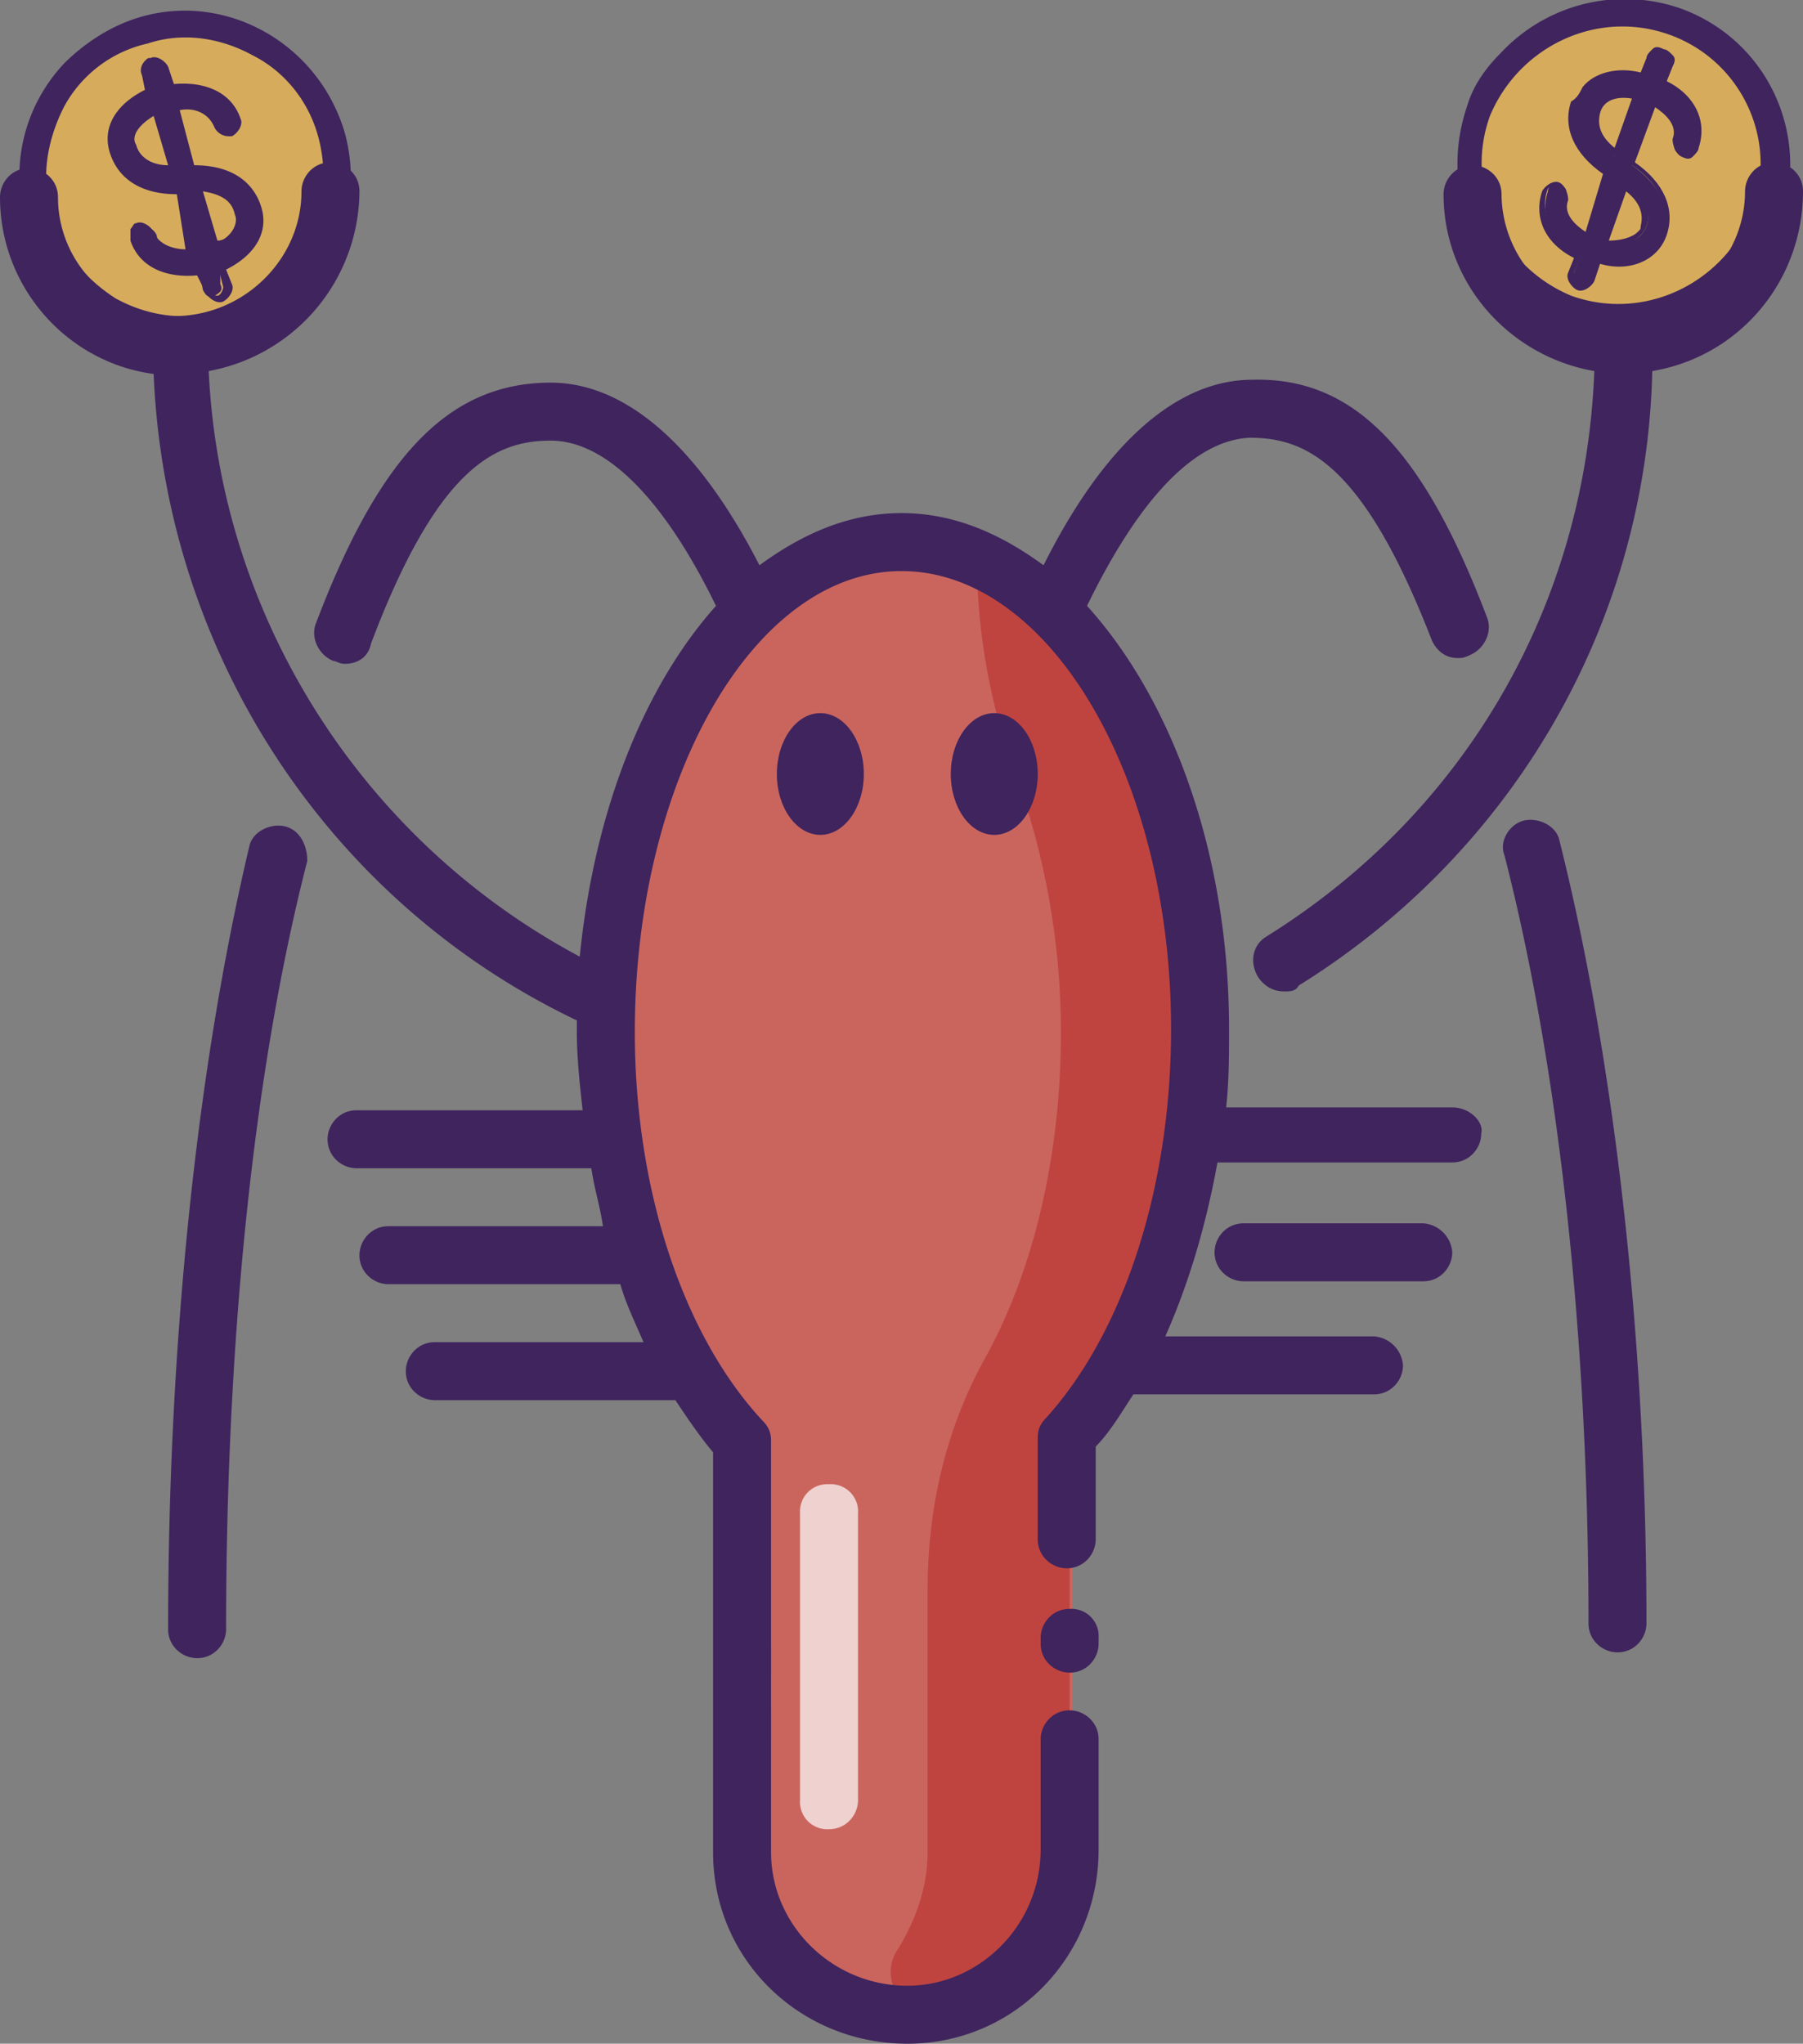 <svg xmlns="http://www.w3.org/2000/svg" xmlns:xlink="http://www.w3.org/1999/xlink" baseProfile="basic" viewBox="0 0 62.2 70.5">
    <rect x="0" y="0" width="62.2" height="70.5" fill="#808080" stroke="none"/>
    <style>
        <![CDATA[
        .Ac {
            fill: #3e205e
        }

        .Ad {
            fill: #fff
        }

        .Ae {
            fill: #ffe349
        }

        .Af {
            stroke-width: 2
        }

        .Ag {
            fill: none
        }

        .Ah {
            stroke: #505050
        }

        .Ai {
            opacity: .7
        }

        .Aj {
            stroke-linejoin: round
        }

        .Ak {
            stroke-miterlimit: 10
        }

        .Al {
            fill: #3b3b3b
        }

        .Am {
            fill: #3f245e
        }

        .An {
            stroke: #3e205e
        }

        .Ao {
            stroke-width: .5
        }

        .Ap {
            fill: #3f215e
        }

        .Aq {
            fill: #a85f29
        }

        .Ar {
            fill: #a3eae2
        }

        .As {
            fill: #f9f1ca
        }

        .At {
            fill: #391c41
        }

        .Au {
            stroke: #000
        }

        .Av {
            font-family: ITCAvantGardePro-Bold
        }

        .Aw {
            stroke: #a85f29
        }

        .Ax {
            font-family: MyriadPro-Regular
        }

        .Ay {
            font-size: 24px
        }

        .Az {
            fill: #fbc04d
        }

        .BA {
            opacity: .5
        }

        .BB {
            fill: #b5eacf
        }

        .BC {
            fill: #ffc24d
        }

        .BD {
            font-size: 36.609px
        }

        .BE {
            fill: #9ad8e3
        }

        .BF {
            font-size: 40.125px
        }

        .BG {
            font-size: 30.096px
        }

        .BH {
            fill: #f9a0c4
        }

        .BI {
            stroke-linecap: round
        }

        .BJ {
            fill: #c65899
        }

        .BK {
            fill: #009f9d
        }

        .BL {
            fill: #ea5b50
        }

        .BM {
            fill: #bb3733
        }

        .BN {
            fill: #c86d38
        }

        .BO {
            fill: #a5572f
        }

        .BP {
            fill: #d19a40
        }

        .BQ {
            fill-rule: evenodd
        }
        ]]>
    </style>
    <g class="Am">
        <ellipse transform="matrix(1 .009 -.009 1 2.506 2.077)" cx="-223.4" cy="272.1" rx="1.9" ry="3" />
        <ellipse transform="matrix(1 .009 -.009 1 2.508 1.962)" cx="-210.9" cy="272.2" rx="1.9" ry="3" />
        <ellipse transform="matrix(.939 -.344 .344 .939 -118.71 -57.453)" cx="-221.4" cy="306.1" rx="1.2"
            ry="1.6" />
        <ellipse transform="matrix(.871 .491 -.491 .871 123.128 143.439)" cx="-211.6" cy="306.2" rx="1.2"
            ry="1.6" />
        <path
            d="M-177.9 279.8c-2.6-1.4-6.1-1.2-8.8-.2-1.6.6-3 1.6-4.3 2.7-.3.3-.2.8.1 1.1s.8.2 1.1-.1c2.2-1.9 5-3.1 8-3 .8 0 1.7.2 2.5.5.1 0 .2 0 .2.1.1 0-.1-.1.1 0 .1 0 .2.1.3.1s.2.1.3.1c.7.5 1.4-.9.5-1.3h0zm-6.7 14.8c-.2-.8-.7-1.5-1.2-2-1.1-1.3-2.8-2.1-4.5-2.4-.4-.1-.8.2-.9.6s.2.8.6.9c.8.1 1.6.4 2.4.8.3.2.5.3.8.6a1.38 1.38 0 0 0 .4.3l.2.2c-.1-.1.1.1.1.1l.1.1c.1.1.1.2.2.3.1.2.2.3.3.5 0 0 0 .1.1.1-.1-.1-.1-.2 0-.1 0 .1 0 .1.1.2 0 0 0 .1.1.1.1 1 1.5.6 1.2-.3h0zm1.7-29.1c-1.6 0-3.3.4-4.8 1-3.6 1.4-6.5 4.1-8.6 7.3-.5.8.8 1.5 1.3.7 1.9-3 4.6-5.5 8-6.7 1.3-.5 2.7-.9 4.1-.8 1 0 .9-1.5 0-1.5h0zm-70.8 14.9c.1-.1-.3.1 0 0 .2-.1.3-.1.5-.2s.5-.2.7-.2c.1 0 .3-.1.4-.1h.3c.1 0-.1 0 0 0 1.9-.3 3.7-.1 5.4.6 1.4.6 2.7 1.4 3.8 2.4.7.6 1.7-.5 1-1.1-2-1.8-4.4-3.1-7.1-3.5-1.7-.2-3.4-.1-4.9.4-.3.1-.7.2-1 .4-.4.2-.4.7-.2 1 .3.4.7.5 1.1.3h0z" />
        <path
            d="M-246.6 294.4c0 .1 0 .2 0 0 0-.1.1-.2.2-.3.1-.2.2-.3.3-.5.1-.1-.1.1 0 0l.4-.4c.4-.5.8-.8 1.4-1.1.7-.4 1.5-.6 2.3-.8.4-.1.7-.3.7-.8 0-.4-.4-.8-.8-.7-1.8.3-3.5 1-4.7 2.3-.5.6-1 1.3-1.3 2.1-.1.4.2.8.6.9.5-.1.8-.3.9-.7h0zm-2.5-28h.3c.2 0-.1 0 .2 0 .2 0 .4 0 .5.1 1 .2 2 .4 3 .8 3.4 1.3 6 3.8 7.9 6.9.5.8 1.8 0 1.3-.8-2.6-4.3-7-7.7-12.1-8.4-.4-.1-.8-.1-1.2-.1-1 0-.9 1.5.1 1.5h0zm54.8 16.1c0 .1.1.3.3.3.1 0 .3-.1.3-.3 0-.9-.8-1.6-1.9-1.7v-.2l.1-6.8c0-.1-.1-.3-.3-.3s-.3.1-.3.3l-.1 6.8v.2c-1.1.1-1.9.7-1.9 1.7 0 .9.7 1.6 1.9 1.9v2.5c-.7-.1-1.4-.4-1.4-1.1 0-.1-.1-.3-.3-.3-.1 0-.3.1-.3.3 0 .9.8 1.6 1.9 1.7v.8c0 .1.1.3.3.3.1 0 .3-.1.3-.3v-.7c.5 0 .9-.2 1.3-.4.4-.3.7-.7.7-1.2 0-.9-.7-1.6-1.9-1.9v-2.5c.6-.1 1.3.2 1.3.9zm-3.3 0c0-.6.6-1 1.4-1.1v2.4c-.9-.2-1.5-.7-1.4-1.3zm3.2 3.3c0 .3-.2.6-.4.8s-.6.3-1 .3v-2.4c.9.2 1.4.7 1.4 1.3z" />
        <path
            d="M-195.8 288.6c-.1 0-.1.1-.2.1s-.2 0-.3-.1-.1-.2-.1-.3v-.7c-1.2-.1-1.9-.9-1.9-1.8 0-.2.2-.4.4-.4s.4.2.4.4c0 .6.6.9 1.1 1v-2.3c-1.2-.3-1.9-1-1.9-2 0-.9.8-1.6 1.9-1.8v-.1l.1-6.8c0-.1 0-.2.1-.3s.2-.1.3-.1.2 0 .3.1.1.2.1.3l-.1 6.8c1.2.1 1.9.9 1.9 1.8 0 .1 0 .2-.1.3s-.1.1-.2.1h0c-.2 0-.4-.2-.4-.4 0-.6-.6-.9-1.1-1v2.3c1.2.3 1.9 1 1.9 2 0 .5-.3 1-.7 1.3-.3.2-.8.4-1.2.4v.7l-.3.5c0-.1 0 0 0 0zm-2.2-3s0 .1 0 0c-.1 0-.1.1-.1.1 0 .8.7 1.5 1.8 1.6h.1v1h.2v-1h.1c.5 0 .9-.2 1.2-.4.4-.3.6-.7.6-1.1 0-.8-.7-1.5-1.8-1.7h-.1v-2.8h.1c.9.1 1.5.6 1.5 1.3h0c0 .1.1.1.1.1h.1v-.1c0-.8-.7-1.5-1.8-1.6h-.1l.1-7.2h-.2v.1l-.1 7.1h-.1c-1.1.1-1.8.7-1.8 1.5s.7 1.5 1.8 1.7h.1v2.8h-.1c-.9-.1-1.5-.6-1.5-1.3.1 0 0-.1-.1-.1zm3.2 1.1a1.69 1.69 0 0 1-1 .3h-.1v-2.7h.2c.9.2 1.5.8 1.5 1.4a1 1 0 0 1-.6 1zm-.8.1c.3 0 .6-.1.8-.3s.4-.4.4-.7h0c0-.5-.4-.9-1.1-1.2l-.1 2.2zm-.5-2.8h-.2c-.9-.2-1.5-.8-1.5-1.4 0-.7.6-1.2 1.5-1.2h.1l.1 2.6zm-1-2.2c-.3.2-.4.4-.4.7h0c0 .5.4.9 1.1 1.2v-2.1c-.3 0-.5.1-.7.2zm-37.4.4c0 .1.1.3.3.3.1 0 .3-.1.3-.3 0-.9-.8-1.6-1.9-1.7v-.2l.1-6.8c0-.1-.1-.3-.3-.3s-.3.1-.3.3l-.1 6.8v.2c-1.1.1-1.9.7-1.9 1.7 0 .9.7 1.6 1.9 1.9v2.5c-.7-.1-1.4-.4-1.4-1.1 0-.1-.1-.3-.3-.3-.1 0-.3.1-.3.3 0 .9.8 1.6 1.9 1.7v.8c0 .1.1.3.3.3.1 0 .3-.1.3-.3v-.7c.5 0 .9-.2 1.3-.4.4-.3.7-.7.7-1.2 0-.9-.7-1.6-1.9-1.9v-2.5c.6-.2 1.3.2 1.3.9zm-3.3-.1c0-.6.6-1 1.4-1.1v2.4c-.9-.1-1.5-.6-1.4-1.3zm3.2 3.3c0 .3-.2.6-.4.8s-.6.3-1 .3v-2.4c.9.2 1.4.7 1.4 1.3z" />
        <path
            d="M-236 288.2c-.1 0-.1.1-.2.1s-.2 0-.3-.1-.1-.2-.1-.3v-.7c-1.2-.1-1.9-.9-1.9-1.8 0-.1 0-.2.1-.3s.1-.1.2-.1h0c.2 0 .4.2.4.4 0 .6.6.9 1.1 1v-2.3c-1.2-.3-1.9-1-1.9-2 0-.9.8-1.6 1.9-1.8v-.1l.1-6.8c0-.1 0-.2.1-.3s.2-.1.3-.1.2 0 .3.1.1.2.1.3l-.1 6.8c1.2.1 1.9.9 1.9 1.8 0 .1 0 .2-.1.3s-.1.1-.2.1h0c-.2 0-.4-.2-.4-.4h0c0-.6-.6-.9-1.1-1v2.3c1.2.3 1.9 1 1.9 2 0 .5-.3 1-.7 1.3-.3.2-.8.4-1.2.4v.7c-.1.3-.1.4-.2.5zm-2.2-2.9c-.1 0-.1.1-.1.1 0 .8.7 1.5 1.8 1.6h.1v.9c0 .1.1.1.1.1h.1v-1h.1c.5 0 .9-.2 1.2-.4.4-.3.6-.7.6-1.1 0-.8-.7-1.5-1.8-1.7h-.1V281h.1c.9.1 1.5.6 1.5 1.3h0c0 .1.1.1.1.1h.1v-.1c0-.8-.7-1.5-1.8-1.6h-.1l.1-7.2h-.2v.1l-.1 7.1h-.1c-1.1.1-1.8.7-1.8 1.5s.7 1.5 1.8 1.7h.1v2.8h-.1c-.9-.1-1.5-.6-1.5-1.3.1-.1 0-.1-.1-.1h0c0-.1 0 0 0 0zm3.2 1.1a1.69 1.69 0 0 1-1 .3h-.1V284h.2c.9.2 1.5.8 1.5 1.4 0 .4-.2.7-.6 1 0-.1 0 0 0 0zm-.8 0c.3 0 .6-.1.8-.3s.4-.4.4-.7h0c0-.5-.4-.9-1.1-1.2l-.1 2.2zm-.5-2.8h-.2c-.9-.2-1.5-.8-1.5-1.4 0-.7.6-1.2 1.5-1.2h.1l.1 2.6zm-1-2.2c-.3.2-.4.4-.4.7h0c0 .5.4.9 1.1 1.2v-2.1c-.3 0-.5.1-.7.2z" />
    </g>
    <path
        d="M54.6 1c2.6-.7 5.3.8 6.1 3.4.7 2.6-.8 5.3-3.4 6.1-2.6.7-5.3-.8-6.1-3.4A4.86 4.86 0 0 1 54.6 1zM5 1.4c2.6-.7 5.3.8 6.1 3.4.7 2.6-.8 5.3-3.4 6.1S2.4 10 1.6 7.4c-.7-2.6.8-5.3 3.4-6z"
        class="Ai Az" />
    <path
        d="M41.5 35.6c0-9.3-4.7-16.8-10.3-16.8-5.7 0-10.3 7.6-10.2 16.9 0 5.9 1.9 11 4.7 14.1V64c0 3.1 2.6 5.6 5.7 5.6S37 67 37 63.9V49.7c2.7-3.1 4.5-8.2 4.5-14.1z"
        class="Ai BL" />
    <path
        d="M33.7 19.3h0c0 2.6.5 5.2 1.4 7.6.9 2.5 1.5 5.5 1.5 8.7 0 4.4-1 8.4-2.7 11.4-1.3 2.4-1.9 5.1-1.9 7.8v9.1c0 1.2-.4 2.3-1 3.3-.8 1.1.3 2.6 1.5 2.2h.1c2.5-.6 4.3-2.9 4.3-5.5V49.7c2.8-3 4.6-8.2 4.6-14.1 0-7.9-3.3-14.4-7.8-16.3z"
        class="Ai BM" />
    <path
        d="M36.9 55.5c-.6 0-1 .5-1 1v.2c0 .6.5 1 1 1 .6 0 1-.5 1-1v-.2a.94.94 0 0 0-1-1zM62.2 6.6c0-.6-.5-1-1-1-.6 0-1 .5-1 1 0 2.3-1.9 4.2-4.2 4.3a4.23 4.23 0 0 1-4.2-4.2c0-.6-.5-1-1-1-.6 0-1 .5-1 1 0 3.1 2.3 5.6 5.2 6.1-.3 8-4.4 15.2-11.3 19.5-.5.3-.6.9-.3 1.4.2.3.5.5.9.5.2 0 .4 0 .5-.2 7.4-4.6 12-12.5 12.2-21.2 3-.5 5.2-3.1 5.2-6.2zM50.1 38.2h-7.8c.1-.9.1-1.8.1-2.7 0-6.1-2-11.4-4.9-14.6 1.8-3.7 3.7-5.7 5.6-5.8 1.9 0 3.9.8 6.3 7 .2.4.5.6.9.6.1 0 .2 0 .4-.1.5-.2.8-.8.6-1.3-2.2-5.8-4.6-8.3-8.1-8.2-2.6 0-5.1 2.2-7.2 6.4-1.5-1.1-3.1-1.8-4.9-1.8s-3.4.7-4.9 1.8c-2.1-4.1-4.6-6.3-7.2-6.3-3.5 0-5.9 2.5-8.1 8.3-.2.5.1 1.1.6 1.3.1 0 .2.1.4.1.4 0 .8-.2.9-.7 2.3-6.1 4.3-7 6.2-7s3.9 2 5.7 5.7C22.2 23.7 20.5 28 20 33 12.5 29 7.6 21.3 7.2 12.8a6.34 6.34 0 0 0 5.2-6.2c0-.6-.5-1-1-1-.6 0-1 .5-1 1 0 2.3-1.9 4.2-4.2 4.3S2 9.1 2 6.8c0-.6-.5-1-1-1-.6 0-1 .5-1 1 0 3.1 2.3 5.7 5.3 6.1.4 9.6 6 18.2 14.6 22.3v.4c0 .9.1 1.8.2 2.7h-7.8c-.6 0-1 .5-1 1 0 .6.5 1 1 1h8.1c.1.7.3 1.3.4 2h-7.4c-.6 0-1 .5-1 1 0 .6.5 1 1 1h8c.2.7.5 1.3.8 2H15c-.6 0-1 .5-1 1 0 .6.5 1 1 1h8.3c.4.6.8 1.2 1.3 1.8v13.8c0 3.7 3 6.6 6.7 6.6s6.6-3 6.6-6.7V60c0-.6-.5-1-1-1-.6 0-1 .5-1 1v3.8c0 2.6-2.1 4.7-4.6 4.7-2.6 0-4.7-2.1-4.7-4.6V49.7c0-.3-.1-.5-.3-.7-2.7-2.9-4.4-7.9-4.4-13.4 0-8.7 4.1-15.9 9.2-15.9s9.3 7.1 9.3 15.8c0 5.4-1.6 10.4-4.3 13.4-.2.2-.3.4-.3.7v3.5c0 .6.5 1 1 1 .6 0 1-.5 1-1v-3.2c.5-.5.9-1.2 1.3-1.8h8.3c.6 0 1-.5 1-1a1.08 1.08 0 0 0-1-1h-7.2c.8-1.8 1.4-3.8 1.8-6h8.1c.6 0 1-.5 1-1 .1-.4-.4-.9-1-.9zm-1 4h-6.2c-.6 0-1 .5-1 1 0 .6.5 1 1 1h6.2c.6 0 1-.5 1-1a1.08 1.08 0 0 0-1-1zM9.8 28.5c-.5-.1-1.1.2-1.2.7-1.8 7.6-2.8 17.1-2.8 27 0 .6.5 1 1 1 .6 0 1-.5 1-1 0-9.7.9-19.1 2.8-26.5 0-.6-.3-1.1-.8-1.2zm42.8-.2c-.5.1-.9.7-.7 1.2 1.9 7.4 2.9 16.8 2.9 26.5 0 .6.5 1 1 1 .6 0 1-.5 1-1 0-9.8-1.1-19.4-3-27-.1-.5-.7-.8-1.2-.7z"
        class="Am" />
    <path d="M28.6 63.1a.94.94 0 0 1-1-1v-9.9a.94.94 0 0 1 1-1 .94.94 0 0 1 1 1v9.9c0 .5-.4 1-1 1z" class="Ad Ai" />
    <g class="Am">
        <ellipse cx="28.3" cy="26.7" rx="1.5" ry="2.1" />
        <ellipse cx="34.3" cy="26.7" rx="1.5" ry="2.1" />
        <path
            d="M54 11c2.9 1.1 6.1-.4 7.2-3.3s-.4-6.1-3.3-7.2-6.1.4-7.2 3.3.4 6.1 3.3 7.2zm3.6-9.9c2.5.9 3.9 3.8 2.9 6.3-.9 2.5-3.8 3.9-6.3 2.9-2.5-.9-3.9-3.8-2.9-6.3s3.8-3.8 6.3-2.9z" />
        <path
            d="M51.8 1.8A5.85 5.85 0 0 1 58 .3c3 1.1 4.5 4.4 3.4 7.4-.5 1.4-1.6 2.6-3 3.2s-2.9.7-4.4.2h0c-1.4-.5-2.6-1.6-3.2-3s-.7-2.9-.2-4.4c.2-.7.6-1.3 1.2-1.9zm8.1 7.7c.5-.5.9-1.2 1.1-1.9 1-2.8-.4-6-3.2-7-1.4-.5-2.9-.4-4.2.2s-2.3 1.7-2.8 3.1c-.5 1.3-.4 2.8.2 4.1s1.7 2.3 3.1 2.8h0c1.4.5 2.9.4 4.2-.2.6-.2 1.2-.6 1.6-1.1zm-7.6-7.2C53.6.9 55.8.3 57.7 1h0c2.6 1 4 3.9 3 6.5-.5 1.3-1.4 2.3-2.6 2.8-1.2.6-2.6.6-3.9.2-1.3-.5-2.3-1.4-2.8-2.6-.6-1.2-.6-2.6-.2-3.9.2-.7.6-1.2 1.1-1.7zm5.3-1.1c-2.5-.9-5.2.4-6.2 2.8-.9 2.5.4 5.2 2.8 6.2 2.5.9 5.2-.4 6.2-2.8 1-2.5-.3-5.3-2.8-6.2h0zM54 6.8c.1-.2 0-.4-.2-.4-.2-.1-.4 0-.4.2-.3.9.2 1.7 1.1 2.2v.1l-.2.5c-.1.2 0 .4.2.4.2.1.4 0 .4-.2l.2-.6c1.1.3 2-.1 2.3-.9s-.1-1.7-1.1-2.4l.8-2.1c.5.3.9.8.7 1.3-.1.2 0 .4.2.4.2.1.4 0 .4-.2.3-.9-.2-1.7-1.1-2.2v-.1l.2-.5c.1-.2 0-.4-.2-.4-.2-.1-.4 0-.4.2l-.2.5v.1c-1.1-.3-2 .1-2.3.9s.1 1.7 1.1 2.4l-.8 2.1c-.5-.3-.9-.8-.7-1.3zm2.8 1c-.2.5-.7.7-1.4.5l.7-2c.6.5.9 1 .7 1.5zM55 3.9c.2-.5.7-.7 1.4-.5l-.7 2c-.6-.5-.9-1-.7-1.5z" />
        <path
            d="M54.6 3c.4-.5 1.2-.7 2-.5h0l.2-.5c0-.1.1-.2.2-.3s.2-.1.4 0c.1 0 .2.1.3.2s.1.2 0 .4l-.2.5c1 .5 1.4 1.4 1.1 2.3 0 .1-.1.2-.2.3s-.2.1-.4 0h0c-.2-.1-.3-.4-.3-.6.2-.5-.3-.9-.6-1.1l-.7 1.9c1 .7 1.4 1.6 1.1 2.5s-1.3 1.3-2.3 1l-.2.6c-.1.2-.4.4-.6.3s-.4-.4-.3-.6l.2-.5c-1-.5-1.4-1.4-1.1-2.3.1-.2.4-.4.6-.3h0c.2.1.3.4.3.6h0c-.2.5.3.9.6 1.1l.6-2c-1-.7-1.4-1.6-1.1-2.5.2-.1.3-.3.4-.5zm2.2-.2h-.1c-1-.3-1.9.1-2.2.9s.1 1.6 1 2.2l.1.1-.9 2.3-.1-.1c-.7-.4-1-.9-.8-1.5 0-.1 0-.2-.1-.3h0c-.1 0-.2 0-.3.1-.3.8.1 1.6 1.1 2.1l.1.1-.3.7c0 .1 0 .2.1.3.1 0 .2 0 .3-.1l.3-.8h.1c1 .3 1.9-.1 2.2-.9s-.1-1.6-1-2.2l-.1-.1.8-2.2.1.1c.7.4 1 .9.8 1.5 0 .1 0 .2.1.3h.2c.1 0 .1-.1.1-.1.3-.8-.1-1.6-1.1-2.1h-.1l.3-.7v-.2c0-.2 0-.2-.1-.2h-.2l-.1.1-.2.7zm-1.7.7c.3-.3.8-.4 1.4-.3h.1l-.8 2.3-.1-.1c-.7-.4-1-1-.8-1.6h0c.1-.1.1-.2.2-.3zm1.2-.1c-.6-.1-1 .1-1.1.5h0c-.1.4 0 .8.5 1.2l.6-1.7zM56 6.1l.1.1c.7.5.9 1.1.7 1.6s-.8.8-1.6.6h-.1l.9-2.3zm.5 1.9c.1-.1.1-.1.1-.2h0c.1-.4 0-.8-.5-1.2l-.6 1.7c.4 0 .8-.1 1-.3zM7.9 11.5c3-.8 4.7-3.9 3.9-6.9S7.9-.1 4.9.7.1 4.6 1 7.6s3.9 4.7 6.9 3.9zM5 1.4c2.6-.7 5.3.8 6.1 3.4.7 2.6-.8 5.3-3.4 6.1S2.4 10 1.6 7.4c-.7-2.6.8-5.3 3.4-6z" />
        <path
            d="M2.2 2.2C2.9 1.5 3.8.9 4.8.6c3-.9 6.2.9 7.1 4 .4 1.5.2 3-.5 4.4-.8 1.3-2 2.3-3.4 2.7h0c-1.5.4-3 .2-4.4-.5-1.3-.8-2.3-2-2.7-3.4-.6-2.2 0-4.2 1.3-5.6zm8.2 7.7a4.44 4.44 0 0 0 .8-1.1c.7-1.3.8-2.8.4-4.2C10.8 1.7 7.8 0 4.9.8S.3 4.7 1.1 7.6c.4 1.4 1.3 2.6 2.6 3.3s2.8.9 4.2.5h0c.9-.3 1.8-.8 2.5-1.5zM2.7 2.6C3.3 2 4.1 1.5 5 1.2h0c2.7-.7 5.5.8 6.2 3.5.4 1.3.2 2.7-.5 3.8-.7 1.2-1.7 2-3 2.4-2.7.7-5.5-.8-6.2-3.5-.4-1.2-.2-2.6.5-3.8.2-.3.4-.7.7-1zm2.4-1.1a4.36 4.36 0 0 0-2.9 2.2c-.6 1.2-.8 2.5-.4 3.7.3 1.2 1.1 2.2 2.2 2.9 1.1.6 2.4.8 3.6.4 1.2-.3 2.3-1.1 2.9-2.3.7-1.1.8-2.4.5-3.6S9.9 2.5 8.7 1.9c-1.1-.6-2.4-.8-3.6-.4h0zm.3 6.6c-.1-.2-.3-.3-.4-.2-.2 0-.3.2-.3.4.3.9 1.2 1.3 2.2 1.1v.1l.1.5c.1.2.2.3.4.2s.3-.2.2-.4v-.6c1-.4 1.6-1.2 1.3-2.1-.2-.9-1.1-1.3-2.2-1.3L6 3.7c.6-.1 1.2.1 1.4.6.1.2.2.3.4.2.2 0 .3-.2.3-.4-.3-.9-1.2-1.3-2.2-1.1v-.1l-.2-.6c-.1-.1-.3-.3-.4-.2-.2 0-.3.2-.3.4l.2.5v.1c-1 .4-1.6 1.2-1.3 2.1.2.9 1.1 1.4 2.2 1.4l.6 2.2c-.6 0-1.2-.1-1.3-.7zm2.9-.8c.1.5-.2 1-.8 1.3l-.6-2c.7-.1 1.2.2 1.4.7zM4.5 5.1c-.1-.5.2-1 .8-1.3l.6 2c-.7.1-1.2-.2-1.4-.7z" />
        <path
            d="M5 2.1c.1-.1.1-.1.2-.1.2-.1.5.1.6.3l.2.6c1.1-.1 2 .3 2.3 1.2.1.2-.1.5-.3.6h0-.1a.55.55 0 0 1-.5-.3c-.2-.5-.7-.7-1.2-.6l.5 1.9c1.2 0 2 .5 2.3 1.4s-.2 1.7-1.2 2.2l.2.5c.1.2-.1.5-.3.6s-.5-.1-.6-.3l-.3-.6c-1.1.1-2-.3-2.3-1.2v-.4c.1-.1.1-.2.2-.2h0c.2-.1.5.1.6.3h0c.2.5.8.6 1.1.6l-.3-1.9c-1.2 0-2-.5-2.3-1.4S4 3.6 5 3.1h0l-.1-.5c-.1-.2 0-.4.1-.5zm2.9 2.3c.1-.1.1-.2.1-.3-.2-.8-1-1.2-2.1-1h-.1l-.2-.7c0-.1-.2-.2-.3-.2s-.2.2-.1.3l.2.8h-.1c-1 .4-1.5 1.2-1.2 2 .1.7.9 1.2 2 1.1h.1l.7 2.4h-.1c-.8.2-1.4-.1-1.5-.7-.1-.1-.2-.2-.3-.1h0c-.1 0-.1 0-.1.1v.2c.2.8 1 1.2 2.1 1h.1l.1.7c0 .1.2.2.3.2s.2-.2.2-.3l-.2-.8h.1c1-.4 1.5-1.2 1.2-2-.2-.8-1-1.2-2.1-1.1h-.1l-.7-2.4H6c.8-.1 1.4.2 1.5.7 0 .1.1.2.2.2l.2-.1zm-3.2-.2c.2-.2.4-.4.6-.5l.1-.1.7 2.4H6c-.9 0-1.4-.3-1.6-.9-.1-.3 0-.7.3-.9zm.6-.2c-.5.3-.8.7-.6 1h0c.1.4.5.7 1.1.7L5.3 4zm1.4 2.4h.2c.8 0 1.4.3 1.5.9.2.5-.2 1.1-.9 1.4h-.2l-.6-2.3zm1.2 1.7c.2-.2.3-.5.2-.7h0c-.1-.5-.5-.7-1.1-.8l.5 1.7c.2 0 .3-.1.4-.2z" />
    </g>
</svg>
